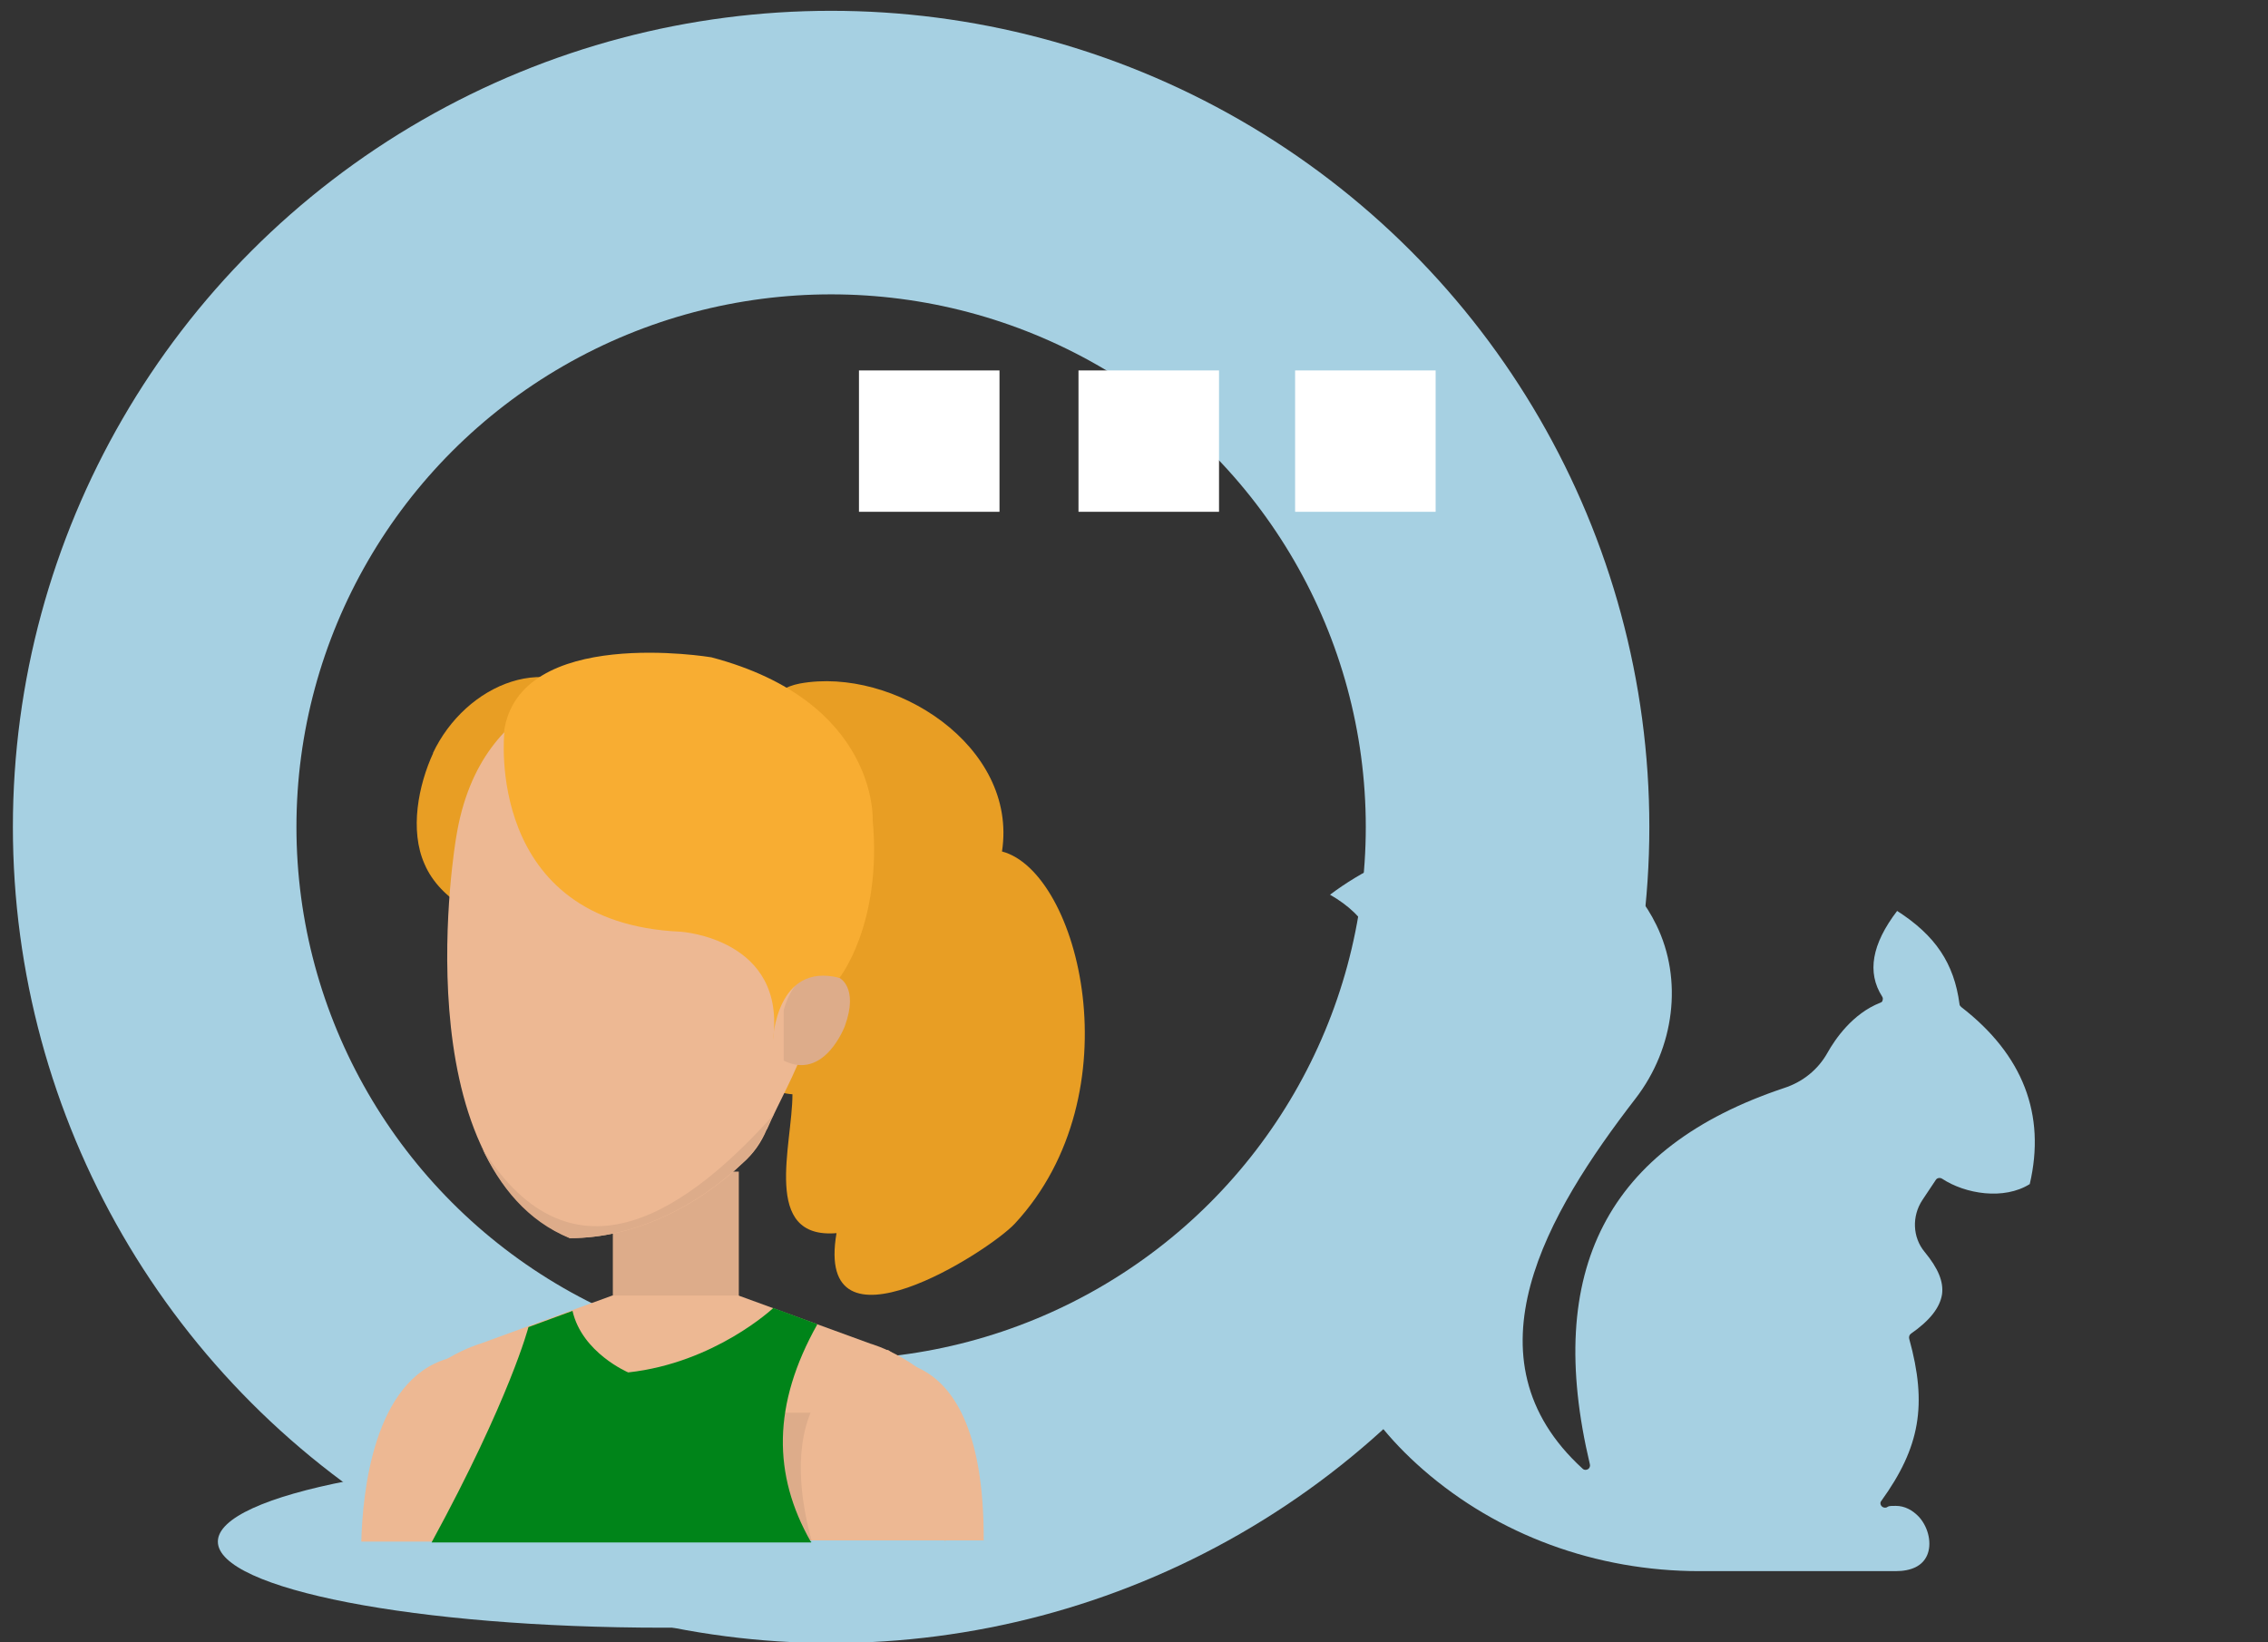 <?xml version="1.0" encoding="UTF-8"?>
<svg id="Calque_1" xmlns="http://www.w3.org/2000/svg" version="1.1" viewBox="0 0 545.5 395">
  <rect x="0" y="0" width="545.5" height="395" fill="#333333" stroke="none"/>
  <!-- Generator: Adobe Illustrator 29.6.0, SVG Export Plug-In . SVG Version: 2.1.1 Build 207)  -->
  <defs>
    <style>
      .st0 {
        fill: #008419;
      }

      .st1 {
        fill: #f8ad32;
      }

      .st2 {
        fill: #fff;
      }

      .st3 {
        fill: none;
        stroke: #a6d0e2;
        stroke-width: 68.2px;
      }

      .st4 {
        fill: #a6d0e2;
      }

      .st5 {
        fill: #ddac8a;
      }

      .st6 {
        fill: #e89e24;
      }

      .st7 {
        fill: #edb893;
      }
    </style>
  </defs>
  <g id="Maquette">
    <g id="mailis-rizza">
      <g id="Group-2-Copy-5">
        <ellipse id="Oval" class="st3" cx="199.9" cy="198.9" rx="162.7" ry="162.2"/>
        <g id="Group-4-Copy">
          <rect id="Rectangle-Copy-29" class="st2" x="259.4" y="89.1" width="33.8" height="34"/>
          <rect id="Rectangle-Copy-30" class="st2" x="206.6" y="89.1" width="33.8" height="34"/>
          <rect id="Rectangle-Copy-31" class="st2" x="311.5" y="89.1" width="33.8" height="34"/>
        </g>
      </g>
    </g>
  </g>
  <path class="st4" d="M326.2,265.2c-7.9,26.2-17.8,58.7,16.1,88.3,18,15.7,41.6,24.4,66.5,24.4h47.1c3.9,0,6.5-1.3,7.6-3.8,1.2-2.7.4-6.6-1.9-9.2-1.6-1.7-3.5-2.7-5.6-2.7s-1.6.1-2.3.4c-.4.1-.9,0-1.2-.4s-.3-.9,0-1.2c9.3-12.9,11.1-23.1,6.7-39-.1-.4,0-.9.4-1.2,4.6-3.2,7-6.3,7.5-9.5.4-3-.9-6.2-4.2-10.2-2.9-3.5-3.1-8.6-.5-12.5l3.2-4.8c.3-.5,1-.6,1.5-.3,5.6,3.7,14.9,5.2,21.1,1.3,3.9-16.7-1.6-31.1-16.5-42.6-.2-.2-.4-.4-.4-.7-1.3-9.8-5.8-16.5-15-22.4-6.1,8-7.3,14.8-3.6,20.6.2.3.2.6.1.9,0,.3-.3.5-.6.6-6.6,2.6-10.8,8.7-12.7,12.1-2.2,3.9-5.8,6.9-10.4,8.4-42.5,14.2-57.8,43.8-46.7,90.5.1.4,0,.9-.5,1.2-.4.2-.9.2-1.2-.1-29.2-26.6-8.6-61.5,12.7-89.1,9.4-12.2,11.4-28.6,5-41.7-5.1-10.5-14.2-17.6-26.2-20.3-16.6-3.8-36.9,1.4-52.3,13,18.4,10.5,12.9,28.7,6.5,49.7h0Z"/>
  <g id="equipe4">
    <path id="Path" class="st4" d="M266.6,370.8c0,11.4-47.8,20.7-107.1,20.7s-107.1-9.3-107.1-20.7,47.8-20.7,107.1-20.7,107.1,9.1,107.1,20.7Z"/>
    <g id="Group">
      <path id="Path1" data-name="Path" class="st6" d="M191.9,236c-13.4,2.1-16.8,26.1-1.3,27.2,0,12.2-7.5,34.9,10.6,33.4-5.4,31.3,36.7,4.4,42.9-2.3,29-31.3,15.5-84.6-3.1-89.5,3.9-25.4-26.1-44.5-48.6-40.4-14.2,2.6-23.5,27.2-20.9,41.9.8,3.1,18.6,30,20.4,29.8Z"/>
      <path id="Path2" data-name="Path" class="st6" d="M104.2,181.1c-3.6,7.8-5.7,18.6-2.1,26.7,7.5,17.6,41.9,22,51.2,4.7,7-12.9,2.8-31.8-7-42.2-13.7-14.8-34.4-5.7-42.2,10.9Z"/>
      <path id="Path3" data-name="Path" class="st5" d="M227.3,370.8c5.4-12.4,7.8-31.1-13.7-46.1l-39,8s-.5,22,8,37.8h44.7v.3Z"/>
      <path id="Path4" data-name="Path" class="st7" d="M127.5,370.8c6.7-46.1-19.9-44-19.9-44-17.8,5.2-20.4,32.3-20.7,44h40.6Z"/>
      <rect id="Rectangle" class="st5" x="147.4" y="281.8" width="30.3" height="40.6"/>
      <path id="Path5" data-name="Path" class="st7" d="M93.8,339.8c8.5-12.9,21.7-16.6,21.7-16.6l31.8-11.6h30.3l31.8,11.6s13.2,3.6,21.7,16.6H93.8Z"/>
      <path id="Path6" data-name="Path" class="st0" d="M195,370.8c-9.1-16-9.3-32.9,1.6-52.3l-10.6-3.9s-14,13.2-34.9,15.5c0,0-11.1-4.7-13.4-14.8l-10.6,3.9s-4.4,17.1-23.3,51.8h91.3v-.3Z"/>
      <g id="Path7" data-name="Path">
        <path class="st7" d="M184.4,271.7c-1.3,3.1-3.1,5.7-5.7,8-11.1,10.6-26.1,18.1-41.6,18.1-40.9-17.9-27.4-96.3-27.4-96.3,5.9-37.5,38.3-37.3,38.3-37.3,24.3-1,46.3,10.4,50.2,36,1.6,9.8-.5,20.2-1,30-.3,7.2-1.3,14.5-3.6,21.2-2.3,7-6.2,13.5-9.1,20.2Z"/>
        <path class="st5" d="M115.8,275.8c4.4,9.6,11.1,17.9,21.2,22,15.5,0,30.5-7.5,41.6-18.1,2.6-2.3,4.4-5.2,5.7-8,.5-1.3,1-2.3,1.8-3.6-19.7,22-48.1,43.5-70.3,7.8Z"/>
        <path class="st5" d="M188.5,243s3.1-13.5,13.4-7.8c0,0,4.7,2.3,1.3,11.6,0,0-4.9,13.2-14.7,8.3v-12.2Z"/>
      </g>
      <path id="Path8" data-name="Path" class="st7" d="M236.6,370.8c.3-55.1-31.6-42.2-31.6-42.2-16.3,8.8-12.9,30.8-9.8,41.9h41.4v.3Z"/>
      <path id="Path9" data-name="Path" class="st1" d="M121.3,176.2s-4.9,45.8,42.4,47.9c0,0,25.6,1.6,22.2,26.1,0,0,.8-18.9,16-15,0,0,10.3-12.9,8-38,0,0,1.3-28.5-38.8-39.1,0,0-46.5-7.8-49.9,18.1Z"/>
    </g>
  </g>
</svg>